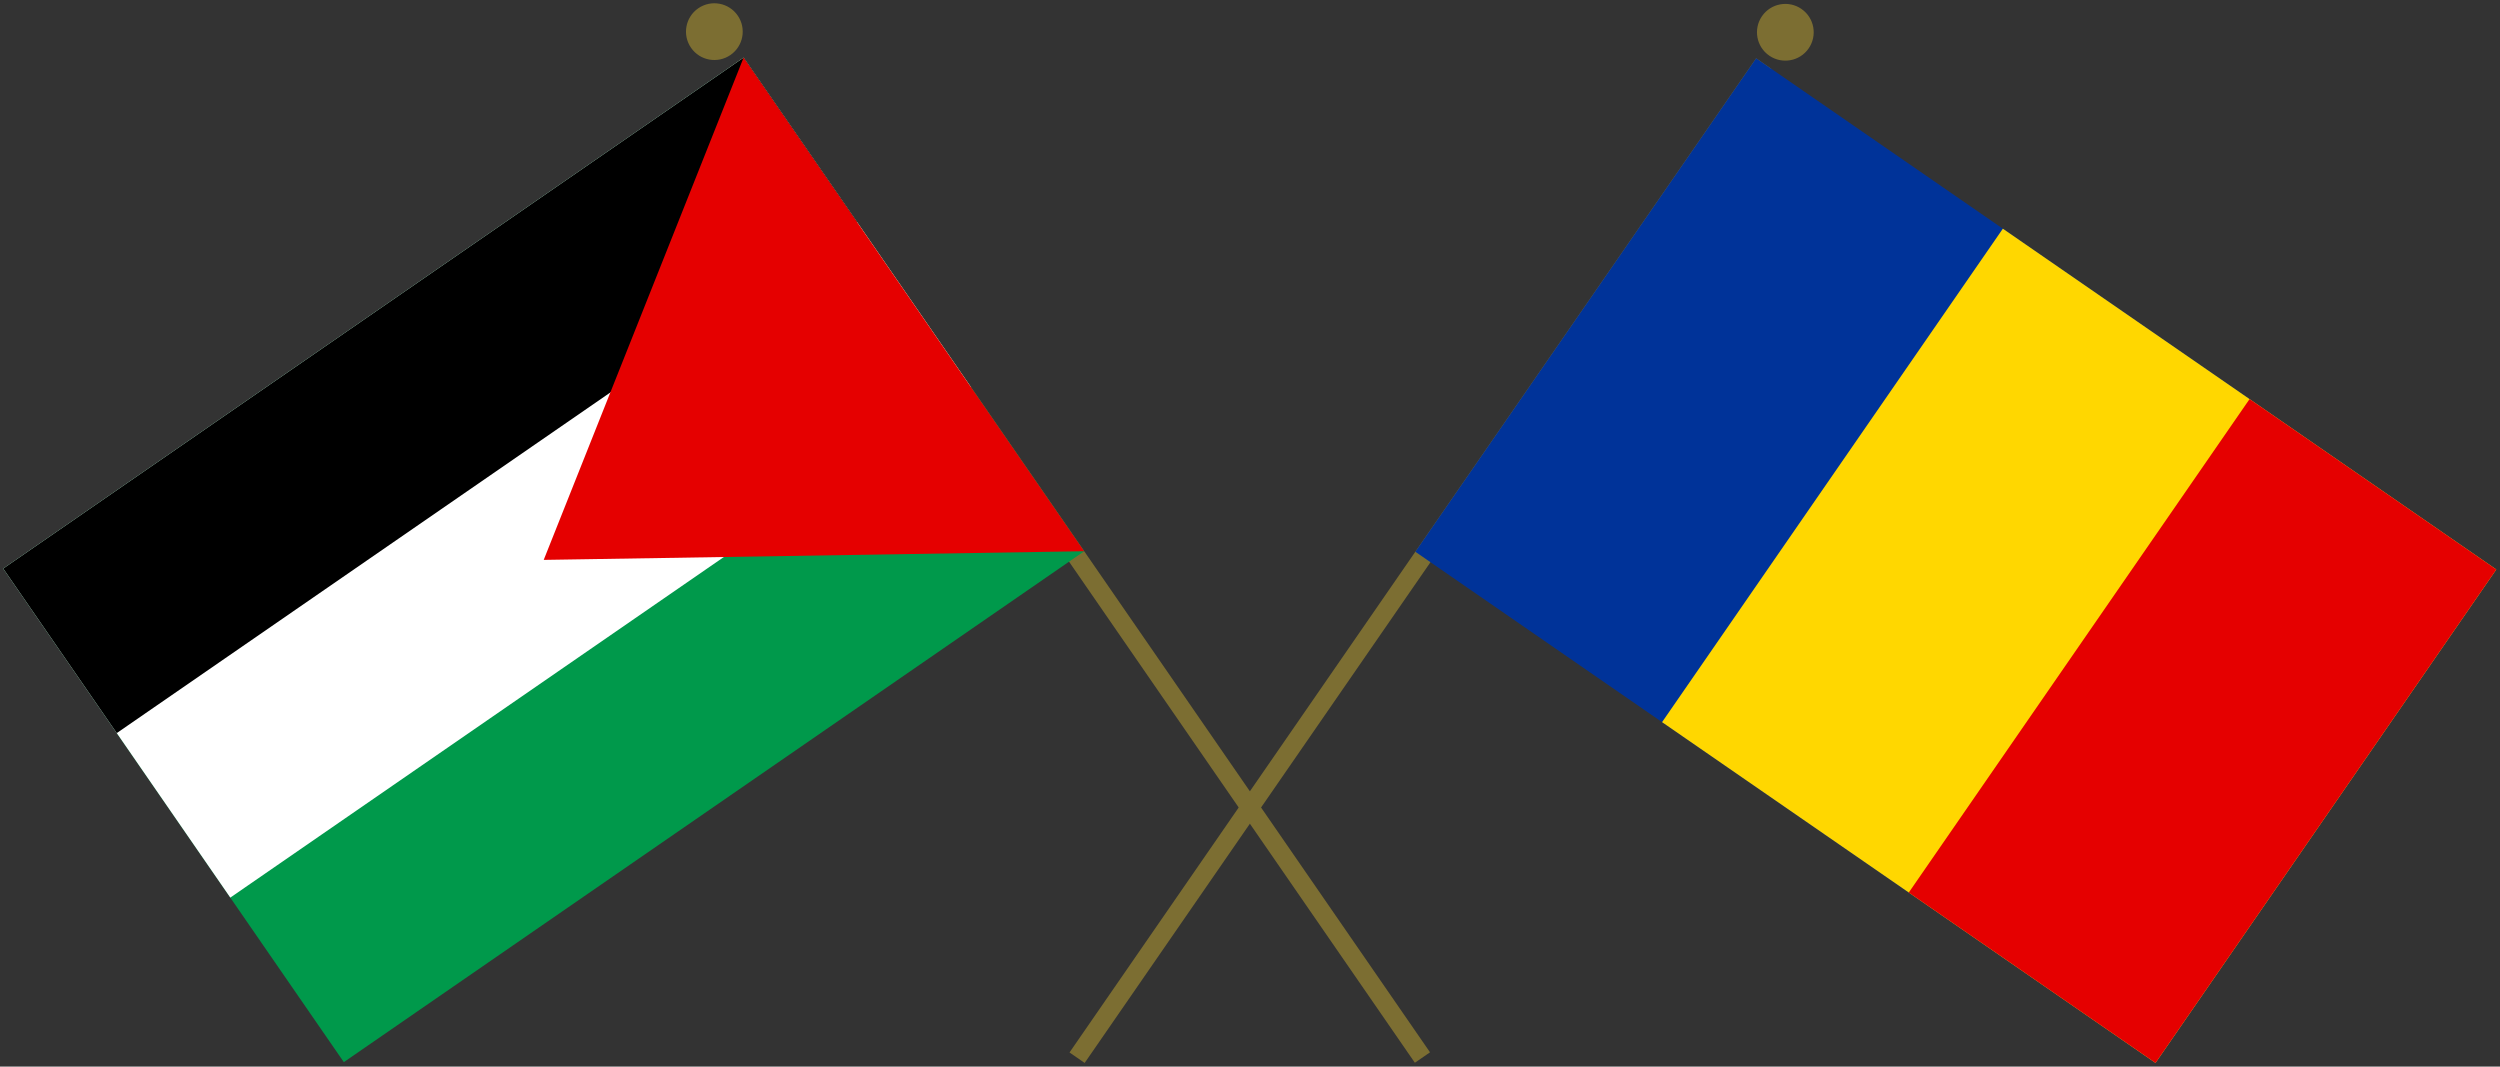 <?xml version="1.0" encoding="UTF-8" standalone="no"?>
<svg
   xmlns:dc="http://purl.org/dc/elements/1.1/"
   xmlns:cc="http://creativecommons.org/ns#"
   xmlns:rdf="http://www.w3.org/1999/02/22-rdf-syntax-ns#"
   xmlns:svg="http://www.w3.org/2000/svg"
   xmlns="http://www.w3.org/2000/svg"
   xmlns:sodipodi="http://sodipodi.sourceforge.net/DTD/sodipodi-0.dtd"
   xmlns:inkscape="http://www.inkscape.org/namespaces/inkscape"
   width="675.348"
   height="288.138"
   version="1.1"
   viewBox="0 0 675.348 288.138"
   xml:space="preserve"
   id="svg48"
   sodipodi:docname="Crossed Flags of Palestine and Romania.svg"
   inkscape:version="0.92.3 (2405546, 2018-03-11)"><rect x="0" y="0" width="675.348" height="288.138" fill="#333333" stroke="none"/><defs
   id="defs52" /><sodipodi:namedview
   id="namedview50"
   pagecolor="#ffffff"
   bordercolor="#666666"
   borderopacity="1.0"
   inkscape:pageshadow="2"
   inkscape:pageopacity="0.0"
   inkscape:pagecheckerboard="0"
   showgrid="false"
   inkscape:object-paths="false"
   inkscape:snap-intersection-paths="false"
   inkscape:snap-smooth-nodes="false"
   inkscape:snap-bbox="false"
   inkscape:snap-bbox-edge-midpoints="false"
   inkscape:bbox-nodes="false"
   showguides="true"
   inkscape:guide-bbox="true"
   inkscape:snap-bbox-midpoints="false"
   inkscape:zoom="1.3467652"
   inkscape:cx="245.79185"
   inkscape:cy="143.81829"
   inkscape:window-width="1920"
   inkscape:window-height="1017"
   inkscape:window-x="-8"
   inkscape:window-y="-8"
   inkscape:window-maximized="1"
   inkscape:current-layer="g20"
   inkscape:snap-global="true"><sodipodi:guide
     position="817.867,586.088"
     orientation="0,-1"
     id="guide5504"
     inkscape:locked="false" /></sodipodi:namedview>
<style
   type="text/css"
   id="style2">
	.st0{fill:#7C6E32;}
	.st1{fill:#FFFFFF;}
	.st2{fill:#F9C300;}
	.st3{fill:#133481;}
	.st4{fill:#C2231F;}
</style>

<g
   transform="rotate(34.63,494.647,399.726)"
   id="g22"
   inkscape:label="g18"
   style="display:inline"><g
     transform="translate(-4)"
     id="g8"
     inkscape:label="g6"
     style="fill:#7c6e32;fill-rule:evenodd;stroke-width:0.3;stroke-linecap:square;stroke-linejoin:round"><rect
       x="263.78"
       y="95.281"
       width="4.972"
       height="326.389"
       stop-color="#000000"
       id="rect4"
       inkscape:label="rect2" /><circle
       cx="266.28"
       cy="85.013"
       r="7.662"
       stop-color="#000000"
       id="circle6"
       inkscape:label="circle4" /></g><g
     transform="matrix(0.27,0,0,0.27,390.8,4.795)"
     id="g20"
     inkscape:label="g16"><path
       d="m -485.26,335.133 h 900 l -4e-5,600 -900,-1e-4"
       id="path1"
       style="fill:#003399;fill-opacity:1;stroke-width:1"
       inkscape:label="path8"
       inkscape:connector-curvature="0" /><path
       d="m -185.256,335.133 599.996,-1.4e-4 -4e-5,600 -599.996,4e-5"
       id="path1-5"
       style="display:inline;fill:#ffd700;fill-opacity:1;stroke-width:1"
       inkscape:label="path8"
       sodipodi:nodetypes="cccc"
       inkscape:connector-curvature="0" /><path
       d="m 114.736,335.133 300.004,-8e-5 -4e-5,600 -300.004,-2e-5"
       id="path9879"
       style="display:inline;fill:#e50000;fill-opacity:1;stroke-width:1"
       inkscape:label="path8"
       sodipodi:nodetypes="cccc"
       inkscape:connector-curvature="0" /></g></g><g
   transform="matrix(-0.823,0.568,0.568,0.823,502.5,-211.4)"
   id="g42"
   inkscape:label="g36"><g
     transform="translate(-17.613,10.682)"
     fill="#7c6e32"
     fill-rule="evenodd"
     stroke-linecap="square"
     stroke-linejoin="round"
     stroke-width="0.3"
     id="g28"
     inkscape:label="g24"><rect
       x="394.8"
       y="4.795"
       width="4.972"
       height="326.474"
       stop-color="#000000"
       id="rect24"
       inkscape:label="rect20" /><circle
       cx="397.3"
       cy="-5.473"
       r="7.662"
       stop-color="#000000"
       id="circle26"
       inkscape:label="rect22" /></g><g
     transform="matrix(0.27,0,0,0.27,390.8,4.795)"
     id="g40"
     inkscape:label="g34"
     style="display:inline"><path
       d="m -50.444,39.551 900.017,-0.039 0.026,600.011 -900.017,0.039 z"
       style="fill:#00994b;fill-opacity:1;stroke-width:1"
       id="path2-1"
       inkscape:label="path26" /><path
       d="m -50.444,39.551 900.017,-0.039 0.017,400.007 -900.017,0.039 z"
       style="fill:#ffffff;stroke-width:1"
       id="path4-9"
       inkscape:label="path28" /><path
       d="m -50.444,39.551 900.017,-0.039 0.01,200.004 -900.017,0.039 z"
       style="fill:#000000;stroke-width:1"
       id="path6-1"
       inkscape:label="path30" /><path
       d="m -50.444,39.551 0.026,600.011 449.995,-300.025 z"
       style="fill:#e50000;fill-opacity:1;stroke-width:1"
       id="path8-6"
       inkscape:label="path32" /></g></g></svg>